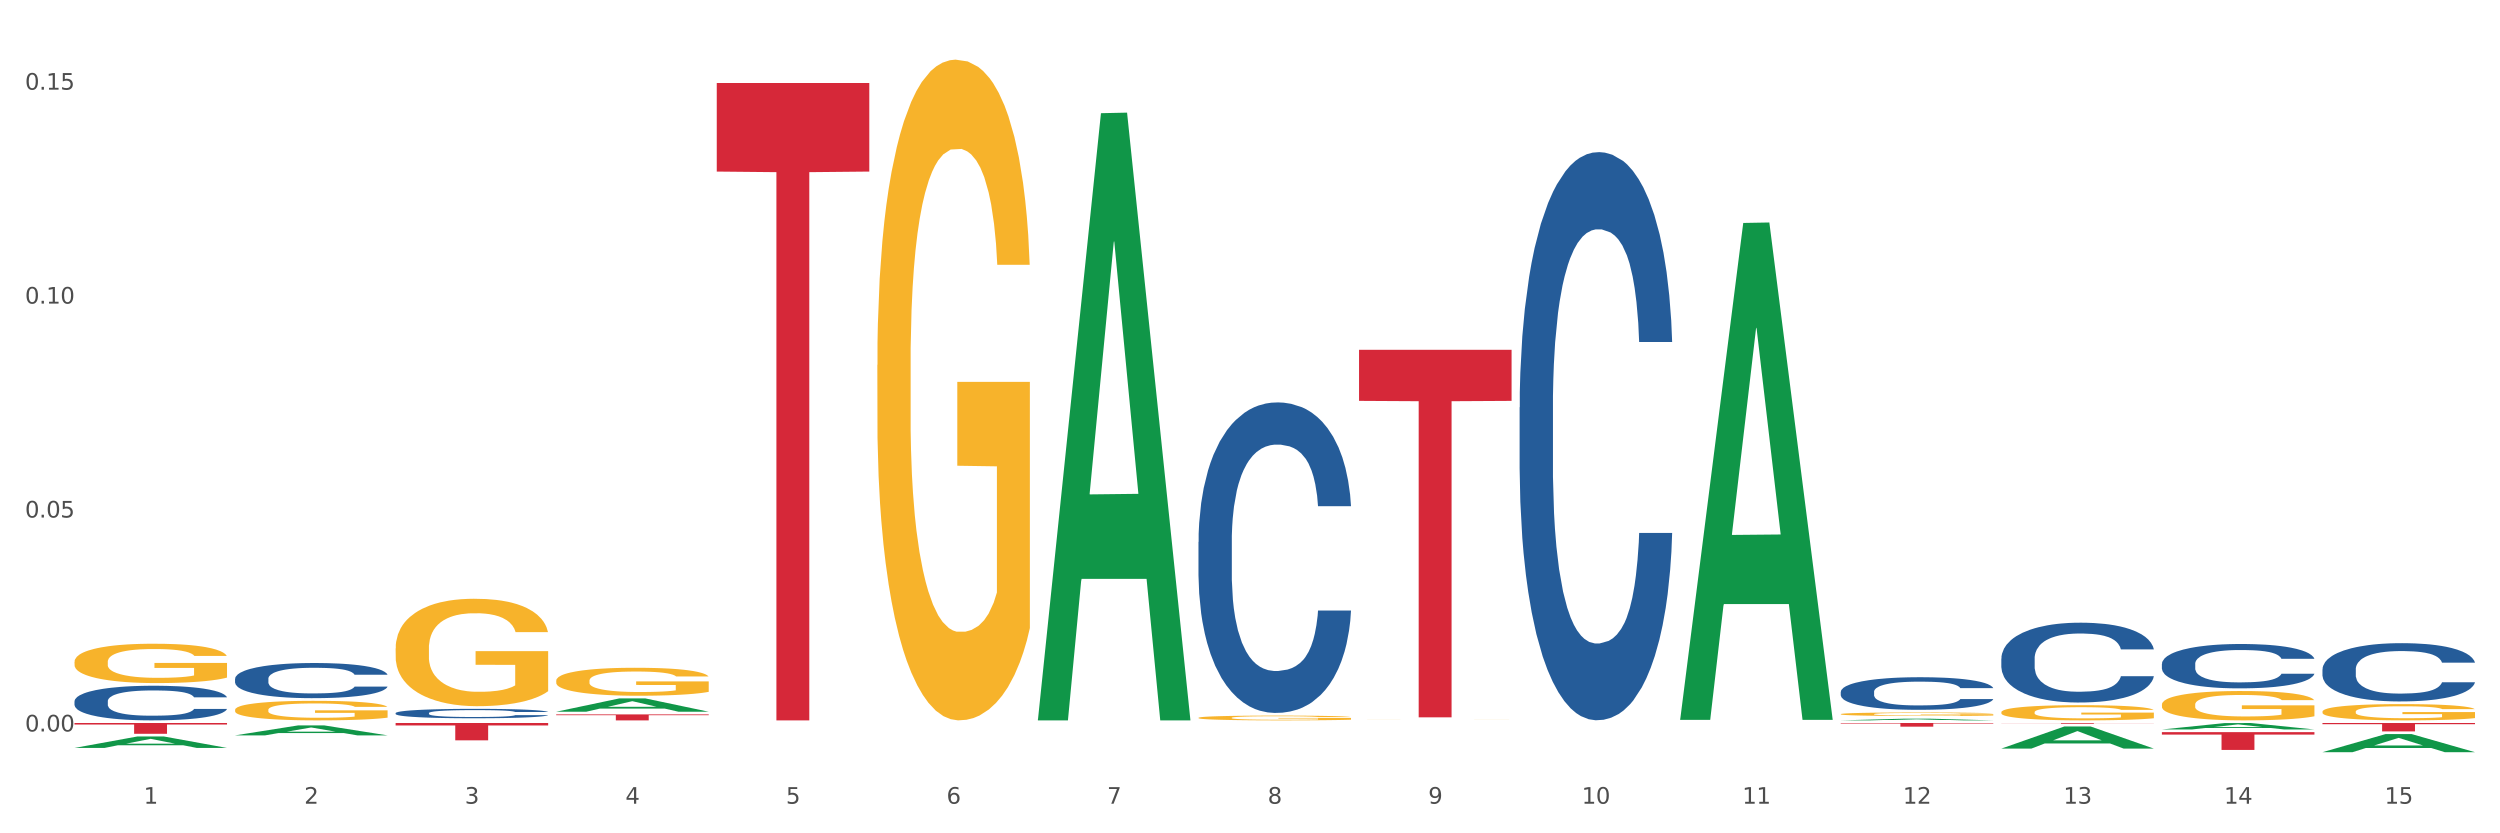 <?xml version="1.0" encoding="utf-8" standalone="no"?>
<!DOCTYPE svg PUBLIC "-//W3C//DTD SVG 1.1//EN"
  "http://www.w3.org/Graphics/SVG/1.1/DTD/svg11.dtd">
<svg xmlns:xlink="http://www.w3.org/1999/xlink" width="1080pt" height="360pt" viewBox="0 0 1080 360" xmlns="http://www.w3.org/2000/svg" version="1.1">
 <rect x="0" y="0" width="1080" height="360" fill="#333333" stroke="none"/>
 <defs>
  <style type="text/css">*{stroke-linejoin: round; stroke-linecap: butt}</style>
 </defs>
 <g id="figure_1">
  <g id="patch_1">
   <path d="M 0 360 
L 1080 360 
L 1080 0 
L 0 0 
z
" style="fill: #ffffff; stroke: #ffffff; stroke-linejoin: miter"/>
  </g>
  <g id="axes_1">
   <g id="matplotlib.axis_1">
    <g id="xtick_1">
     <g id="text_1">
      <!-- 1 -->
      <g style="fill: #4d4d4d" transform="translate(62.07 347.204) scale(0.096 -0.096)">
       <defs>
        <path id="DejaVuSans-31" d="M 794 531 
L 1825 531 
L 1825 4091 
L 703 3866 
L 703 4441 
L 1819 4666 
L 2450 4666 
L 2450 531 
L 3481 531 
L 3481 0 
L 794 0 
L 794 531 
z
" transform="scale(0.016)"/>
       </defs>
       <use xlink:href="#DejaVuSans-31"/>
      </g>
     </g>
    </g>
    <g id="xtick_2">
     <g id="text_2">
      <!-- 2 -->
      <g style="fill: #4d4d4d" transform="translate(131.436 347.204) scale(0.096 -0.096)">
       <defs>
        <path id="DejaVuSans-32" d="M 1228 531 
L 3431 531 
L 3431 0 
L 469 0 
L 469 531 
Q 828 903 1448 1529 
Q 2069 2156 2228 2338 
Q 2531 2678 2651 2914 
Q 2772 3150 2772 3378 
Q 2772 3750 2511 3984 
Q 2250 4219 1831 4219 
Q 1534 4219 1204 4116 
Q 875 4013 500 3803 
L 500 4441 
Q 881 4594 1212 4672 
Q 1544 4750 1819 4750 
Q 2544 4750 2975 4387 
Q 3406 4025 3406 3419 
Q 3406 3131 3298 2873 
Q 3191 2616 2906 2266 
Q 2828 2175 2409 1742 
Q 1991 1309 1228 531 
z
" transform="scale(0.016)"/>
       </defs>
       <use xlink:href="#DejaVuSans-32"/>
      </g>
     </g>
    </g>
    <g id="xtick_3">
     <g id="text_3">
      <!-- 3 -->
      <g style="fill: #4d4d4d" transform="translate(200.802 347.204) scale(0.096 -0.096)">
       <defs>
        <path id="DejaVuSans-33" d="M 2597 2516 
Q 3050 2419 3304 2112 
Q 3559 1806 3559 1356 
Q 3559 666 3084 287 
Q 2609 -91 1734 -91 
Q 1441 -91 1130 -33 
Q 819 25 488 141 
L 488 750 
Q 750 597 1062 519 
Q 1375 441 1716 441 
Q 2309 441 2620 675 
Q 2931 909 2931 1356 
Q 2931 1769 2642 2001 
Q 2353 2234 1838 2234 
L 1294 2234 
L 1294 2753 
L 1863 2753 
Q 2328 2753 2575 2939 
Q 2822 3125 2822 3475 
Q 2822 3834 2567 4026 
Q 2313 4219 1838 4219 
Q 1578 4219 1281 4162 
Q 984 4106 628 3988 
L 628 4550 
Q 988 4650 1302 4700 
Q 1616 4750 1894 4750 
Q 2613 4750 3031 4423 
Q 3450 4097 3450 3541 
Q 3450 3153 3228 2886 
Q 3006 2619 2597 2516 
z
" transform="scale(0.016)"/>
       </defs>
       <use xlink:href="#DejaVuSans-33"/>
      </g>
     </g>
    </g>
    <g id="xtick_4">
     <g id="text_4">
      <!-- 4 -->
      <g style="fill: #4d4d4d" transform="translate(270.169 347.204) scale(0.096 -0.096)">
       <defs>
        <path id="DejaVuSans-34" d="M 2419 4116 
L 825 1625 
L 2419 1625 
L 2419 4116 
z
M 2253 4666 
L 3047 4666 
L 3047 1625 
L 3713 1625 
L 3713 1100 
L 3047 1100 
L 3047 0 
L 2419 0 
L 2419 1100 
L 313 1100 
L 313 1709 
L 2253 4666 
z
" transform="scale(0.016)"/>
       </defs>
       <use xlink:href="#DejaVuSans-34"/>
      </g>
     </g>
    </g>
    <g id="xtick_5">
     <g id="text_5">
      <!-- 5 -->
      <g style="fill: #4d4d4d" transform="translate(339.535 347.204) scale(0.096 -0.096)">
       <defs>
        <path id="DejaVuSans-35" d="M 691 4666 
L 3169 4666 
L 3169 4134 
L 1269 4134 
L 1269 2991 
Q 1406 3038 1543 3061 
Q 1681 3084 1819 3084 
Q 2600 3084 3056 2656 
Q 3513 2228 3513 1497 
Q 3513 744 3044 326 
Q 2575 -91 1722 -91 
Q 1428 -91 1123 -41 
Q 819 9 494 109 
L 494 744 
Q 775 591 1075 516 
Q 1375 441 1709 441 
Q 2250 441 2565 725 
Q 2881 1009 2881 1497 
Q 2881 1984 2565 2268 
Q 2250 2553 1709 2553 
Q 1456 2553 1204 2497 
Q 953 2441 691 2322 
L 691 4666 
z
" transform="scale(0.016)"/>
       </defs>
       <use xlink:href="#DejaVuSans-35"/>
      </g>
     </g>
    </g>
    <g id="xtick_6">
     <g id="text_6">
      <!-- 6 -->
      <g style="fill: #4d4d4d" transform="translate(408.901 347.204) scale(0.096 -0.096)">
       <defs>
        <path id="DejaVuSans-36" d="M 2113 2584 
Q 1688 2584 1439 2293 
Q 1191 2003 1191 1497 
Q 1191 994 1439 701 
Q 1688 409 2113 409 
Q 2538 409 2786 701 
Q 3034 994 3034 1497 
Q 3034 2003 2786 2293 
Q 2538 2584 2113 2584 
z
M 3366 4563 
L 3366 3988 
Q 3128 4100 2886 4159 
Q 2644 4219 2406 4219 
Q 1781 4219 1451 3797 
Q 1122 3375 1075 2522 
Q 1259 2794 1537 2939 
Q 1816 3084 2150 3084 
Q 2853 3084 3261 2657 
Q 3669 2231 3669 1497 
Q 3669 778 3244 343 
Q 2819 -91 2113 -91 
Q 1303 -91 875 529 
Q 447 1150 447 2328 
Q 447 3434 972 4092 
Q 1497 4750 2381 4750 
Q 2619 4750 2861 4703 
Q 3103 4656 3366 4563 
z
" transform="scale(0.016)"/>
       </defs>
       <use xlink:href="#DejaVuSans-36"/>
      </g>
     </g>
    </g>
    <g id="xtick_7">
     <g id="text_7">
      <!-- 7 -->
      <g style="fill: #4d4d4d" transform="translate(478.267 347.204) scale(0.096 -0.096)">
       <defs>
        <path id="DejaVuSans-37" d="M 525 4666 
L 3525 4666 
L 3525 4397 
L 1831 0 
L 1172 0 
L 2766 4134 
L 525 4134 
L 525 4666 
z
" transform="scale(0.016)"/>
       </defs>
       <use xlink:href="#DejaVuSans-37"/>
      </g>
     </g>
    </g>
    <g id="xtick_8">
     <g id="text_8">
      <!-- 8 -->
      <g style="fill: #4d4d4d" transform="translate(547.634 347.204) scale(0.096 -0.096)">
       <defs>
        <path id="DejaVuSans-38" d="M 2034 2216 
Q 1584 2216 1326 1975 
Q 1069 1734 1069 1313 
Q 1069 891 1326 650 
Q 1584 409 2034 409 
Q 2484 409 2743 651 
Q 3003 894 3003 1313 
Q 3003 1734 2745 1975 
Q 2488 2216 2034 2216 
z
M 1403 2484 
Q 997 2584 770 2862 
Q 544 3141 544 3541 
Q 544 4100 942 4425 
Q 1341 4750 2034 4750 
Q 2731 4750 3128 4425 
Q 3525 4100 3525 3541 
Q 3525 3141 3298 2862 
Q 3072 2584 2669 2484 
Q 3125 2378 3379 2068 
Q 3634 1759 3634 1313 
Q 3634 634 3220 271 
Q 2806 -91 2034 -91 
Q 1263 -91 848 271 
Q 434 634 434 1313 
Q 434 1759 690 2068 
Q 947 2378 1403 2484 
z
M 1172 3481 
Q 1172 3119 1398 2916 
Q 1625 2713 2034 2713 
Q 2441 2713 2670 2916 
Q 2900 3119 2900 3481 
Q 2900 3844 2670 4047 
Q 2441 4250 2034 4250 
Q 1625 4250 1398 4047 
Q 1172 3844 1172 3481 
z
" transform="scale(0.016)"/>
       </defs>
       <use xlink:href="#DejaVuSans-38"/>
      </g>
     </g>
    </g>
    <g id="xtick_9">
     <g id="text_9">
      <!-- 9 -->
      <g style="fill: #4d4d4d" transform="translate(617 347.204) scale(0.096 -0.096)">
       <defs>
        <path id="DejaVuSans-39" d="M 703 97 
L 703 672 
Q 941 559 1184 500 
Q 1428 441 1663 441 
Q 2288 441 2617 861 
Q 2947 1281 2994 2138 
Q 2813 1869 2534 1725 
Q 2256 1581 1919 1581 
Q 1219 1581 811 2004 
Q 403 2428 403 3163 
Q 403 3881 828 4315 
Q 1253 4750 1959 4750 
Q 2769 4750 3195 4129 
Q 3622 3509 3622 2328 
Q 3622 1225 3098 567 
Q 2575 -91 1691 -91 
Q 1453 -91 1209 -44 
Q 966 3 703 97 
z
M 1959 2075 
Q 2384 2075 2632 2365 
Q 2881 2656 2881 3163 
Q 2881 3666 2632 3958 
Q 2384 4250 1959 4250 
Q 1534 4250 1286 3958 
Q 1038 3666 1038 3163 
Q 1038 2656 1286 2365 
Q 1534 2075 1959 2075 
z
" transform="scale(0.016)"/>
       </defs>
       <use xlink:href="#DejaVuSans-39"/>
      </g>
     </g>
    </g>
    <g id="xtick_10">
     <g id="text_10">
      <!-- 10 -->
      <g style="fill: #4d4d4d" transform="translate(683.312 347.204) scale(0.096 -0.096)">
       <defs>
        <path id="DejaVuSans-30" d="M 2034 4250 
Q 1547 4250 1301 3770 
Q 1056 3291 1056 2328 
Q 1056 1369 1301 889 
Q 1547 409 2034 409 
Q 2525 409 2770 889 
Q 3016 1369 3016 2328 
Q 3016 3291 2770 3770 
Q 2525 4250 2034 4250 
z
M 2034 4750 
Q 2819 4750 3233 4129 
Q 3647 3509 3647 2328 
Q 3647 1150 3233 529 
Q 2819 -91 2034 -91 
Q 1250 -91 836 529 
Q 422 1150 422 2328 
Q 422 3509 836 4129 
Q 1250 4750 2034 4750 
z
" transform="scale(0.016)"/>
       </defs>
       <use xlink:href="#DejaVuSans-31"/>
       <use xlink:href="#DejaVuSans-30" transform="translate(63.623 0)"/>
      </g>
     </g>
    </g>
    <g id="xtick_11">
     <g id="text_11">
      <!-- 11 -->
      <g style="fill: #4d4d4d" transform="translate(752.678 347.204) scale(0.096 -0.096)">
       <use xlink:href="#DejaVuSans-31"/>
       <use xlink:href="#DejaVuSans-31" transform="translate(63.623 0)"/>
      </g>
     </g>
    </g>
    <g id="xtick_12">
     <g id="text_12">
      <!-- 12 -->
      <g style="fill: #4d4d4d" transform="translate(822.044 347.204) scale(0.096 -0.096)">
       <use xlink:href="#DejaVuSans-31"/>
       <use xlink:href="#DejaVuSans-32" transform="translate(63.623 0)"/>
      </g>
     </g>
    </g>
    <g id="xtick_13">
     <g id="text_13">
      <!-- 13 -->
      <g style="fill: #4d4d4d" transform="translate(891.411 347.204) scale(0.096 -0.096)">
       <use xlink:href="#DejaVuSans-31"/>
       <use xlink:href="#DejaVuSans-33" transform="translate(63.623 0)"/>
      </g>
     </g>
    </g>
    <g id="xtick_14">
     <g id="text_14">
      <!-- 14 -->
      <g style="fill: #4d4d4d" transform="translate(960.777 347.204) scale(0.096 -0.096)">
       <use xlink:href="#DejaVuSans-31"/>
       <use xlink:href="#DejaVuSans-34" transform="translate(63.623 0)"/>
      </g>
     </g>
    </g>
    <g id="xtick_15">
     <g id="text_15">
      <!-- 15 -->
      <g style="fill: #4d4d4d" transform="translate(1030.143 347.204) scale(0.096 -0.096)">
       <use xlink:href="#DejaVuSans-31"/>
       <use xlink:href="#DejaVuSans-35" transform="translate(63.623 0)"/>
      </g>
     </g>
    </g>
    <g id="xtick_16"/>
    <g id="xtick_17"/>
    <g id="xtick_18"/>
    <g id="xtick_19"/>
    <g id="xtick_20"/>
    <g id="xtick_21"/>
    <g id="xtick_22"/>
    <g id="xtick_23"/>
    <g id="xtick_24"/>
    <g id="xtick_25"/>
    <g id="xtick_26"/>
    <g id="xtick_27"/>
    <g id="xtick_28"/>
    <g id="xtick_29"/>
   </g>
   <g id="matplotlib.axis_2">
    <g id="ytick_1">
     <g id="text_16">
      <!-- 0.00 -->
      <g style="fill: #4d4d4d" transform="translate(10.8 315.997) scale(0.096 -0.096)">
       <defs>
        <path id="DejaVuSans-2e" d="M 684 794 
L 1344 794 
L 1344 0 
L 684 0 
L 684 794 
z
" transform="scale(0.016)"/>
       </defs>
       <use xlink:href="#DejaVuSans-30"/>
       <use xlink:href="#DejaVuSans-2e" transform="translate(63.623 0)"/>
       <use xlink:href="#DejaVuSans-30" transform="translate(95.41 0)"/>
       <use xlink:href="#DejaVuSans-30" transform="translate(159.033 0)"/>
      </g>
     </g>
    </g>
    <g id="ytick_2">
     <g id="text_17">
      <!-- 0.05 -->
      <g style="fill: #4d4d4d" transform="translate(10.8 223.58) scale(0.096 -0.096)">
       <use xlink:href="#DejaVuSans-30"/>
       <use xlink:href="#DejaVuSans-2e" transform="translate(63.623 0)"/>
       <use xlink:href="#DejaVuSans-30" transform="translate(95.41 0)"/>
       <use xlink:href="#DejaVuSans-35" transform="translate(159.033 0)"/>
      </g>
     </g>
    </g>
    <g id="ytick_3">
     <g id="text_18">
      <!-- 0.10 -->
      <g style="fill: #4d4d4d" transform="translate(10.8 131.162) scale(0.096 -0.096)">
       <use xlink:href="#DejaVuSans-30"/>
       <use xlink:href="#DejaVuSans-2e" transform="translate(63.623 0)"/>
       <use xlink:href="#DejaVuSans-31" transform="translate(95.41 0)"/>
       <use xlink:href="#DejaVuSans-30" transform="translate(159.033 0)"/>
      </g>
     </g>
    </g>
    <g id="ytick_4">
     <g id="text_19">
      <!-- 0.15 -->
      <g style="fill: #4d4d4d" transform="translate(10.8 38.744) scale(0.096 -0.096)">
       <use xlink:href="#DejaVuSans-30"/>
       <use xlink:href="#DejaVuSans-2e" transform="translate(63.623 0)"/>
       <use xlink:href="#DejaVuSans-31" transform="translate(95.41 0)"/>
       <use xlink:href="#DejaVuSans-35" transform="translate(159.033 0)"/>
      </g>
     </g>
    </g>
    <g id="ytick_5"/>
    <g id="ytick_6"/>
    <g id="ytick_7"/>
   </g>
   <g id="PolyCollection_1">
    <path d="M 32.175 323.099 
L 32.243 323.095 
L 59.417 318.144 
L 70.695 318.139 
L 98.073 323.109 
L 85.029 323.109 
L 79.119 321.951 
L 51.061 321.951 
L 50.857 321.97 
L 45.151 323.109 
L 32.175 323.109 
L 32.175 323.099 
L 54.594 321.261 
L 75.586 321.256 
L 65.192 319.198 
L 65.056 319.189 
L 64.92 319.203 
L 54.526 321.256 
L 54.594 321.261 
L 32.175 323.099 
z
" clip-path="url(#pfa00f0aea9)" style="fill: #109648"/>
    <path d="M 101.541 317.675 
L 101.609 317.671 
L 128.784 313.375 
L 140.061 313.371 
L 167.439 317.683 
L 154.395 317.683 
L 148.485 316.679 
L 120.427 316.679 
L 120.224 316.695 
L 114.517 317.683 
L 101.541 317.683 
L 101.541 317.675 
L 123.96 316.08 
L 144.952 316.076 
L 134.558 314.29 
L 134.422 314.282 
L 134.286 314.294 
L 123.892 316.076 
L 123.96 316.08 
L 101.541 317.675 
z
" clip-path="url(#pfa00f0aea9)" style="fill: #109648"/>
    <path d="M 240.274 307.458 
L 240.342 307.452 
L 267.516 301.716 
L 278.793 301.711 
L 306.172 307.469 
L 293.128 307.469 
L 287.217 306.128 
L 259.16 306.128 
L 258.956 306.15 
L 253.249 307.469 
L 240.274 307.469 
L 240.274 307.458 
L 262.693 305.328 
L 283.685 305.322 
L 273.291 302.938 
L 273.155 302.927 
L 273.019 302.944 
L 262.625 305.322 
L 262.693 305.328 
L 240.274 307.458 
z
" clip-path="url(#pfa00f0aea9)" style="fill: #109648"/>
    <path d="M 448.372 310.711 
L 448.44 310.464 
L 475.615 48.901 
L 486.892 48.654 
L 514.27 311.204 
L 501.227 311.204 
L 495.316 250.065 
L 467.259 250.065 
L 467.055 251.051 
L 461.348 311.204 
L 448.372 311.204 
L 448.372 310.711 
L 470.791 213.58 
L 491.783 213.333 
L 481.389 104.615 
L 481.253 104.122 
L 481.117 104.862 
L 470.723 213.333 
L 470.791 213.58 
L 448.372 310.711 
z
" clip-path="url(#pfa00f0aea9)" style="fill: #109648"/>
    <path d="M 725.837 310.589 
L 725.905 310.387 
L 753.08 96.314 
L 764.357 96.112 
L 791.735 310.993 
L 778.691 310.993 
L 772.781 260.955 
L 744.723 260.955 
L 744.52 261.762 
L 738.813 310.993 
L 725.837 310.993 
L 725.837 310.589 
L 748.256 231.093 
L 769.248 230.892 
L 758.854 141.913 
L 758.718 141.509 
L 758.582 142.115 
L 748.188 230.892 
L 748.256 231.093 
L 725.837 310.589 
z
" clip-path="url(#pfa00f0aea9)" style="fill: #109648"/>
    <path d="M 933.936 315.129 
L 934.004 315.126 
L 961.178 312.353 
L 972.456 312.35 
L 999.834 315.134 
L 986.79 315.134 
L 980.88 314.486 
L 952.822 314.486 
L 952.618 314.496 
L 946.912 315.134 
L 933.936 315.134 
L 933.936 315.129 
L 956.355 314.099 
L 977.347 314.096 
L 966.953 312.943 
L 966.817 312.938 
L 966.681 312.946 
L 956.287 314.096 
L 956.355 314.099 
L 933.936 315.129 
z
" clip-path="url(#pfa00f0aea9)" style="fill: #109648"/>
    <path d="M 864.57 323.381 
L 864.638 323.372 
L 891.812 313.828 
L 903.089 313.819 
L 930.468 323.399 
L 917.424 323.399 
L 911.513 321.168 
L 883.456 321.168 
L 883.252 321.204 
L 877.545 323.399 
L 864.57 323.399 
L 864.57 323.381 
L 886.989 319.837 
L 907.981 319.828 
L 897.587 315.861 
L 897.451 315.843 
L 897.315 315.87 
L 886.921 319.828 
L 886.989 319.837 
L 864.57 323.381 
z
" clip-path="url(#pfa00f0aea9)" style="fill: #109648"/>
    <path d="M 795.203 311.202 
L 795.271 311.202 
L 822.446 310.466 
L 833.723 310.465 
L 861.101 311.204 
L 848.058 311.204 
L 842.147 311.032 
L 814.09 311.032 
L 813.886 311.034 
L 808.179 311.204 
L 795.203 311.204 
L 795.203 311.202 
L 817.622 310.929 
L 838.615 310.928 
L 828.22 310.623 
L 828.084 310.621 
L 827.949 310.623 
L 817.554 310.928 
L 817.622 310.929 
L 795.203 311.202 
z
" clip-path="url(#pfa00f0aea9)" style="fill: #109648"/>
    <path d="M 1003.302 324.935 
L 1003.37 324.927 
L 1030.544 317.127 
L 1041.822 317.119 
L 1069.2 324.95 
L 1056.156 324.95 
L 1050.246 323.126 
L 1022.188 323.126 
L 1021.984 323.156 
L 1016.278 324.95 
L 1003.302 324.95 
L 1003.302 324.935 
L 1025.721 322.038 
L 1046.713 322.031 
L 1036.319 318.788 
L 1036.183 318.774 
L 1036.047 318.796 
L 1025.653 322.031 
L 1025.721 322.038 
L 1003.302 324.935 
z
" clip-path="url(#pfa00f0aea9)" style="fill: #109648"/>
    <path d="M 864.57 307.669 
L 864.647 307.663 
L 864.647 307.447 
L 864.803 307.261 
L 865.581 306.811 
L 866.748 306.438 
L 867.604 306.24 
L 868.46 306.078 
L 869.471 305.916 
L 870.716 305.748 
L 872.972 305.502 
L 874.373 305.376 
L 876.084 305.244 
L 879.196 305.052 
L 881.453 304.944 
L 883.787 304.854 
L 887.599 304.746 
L 890.089 304.698 
L 892.734 304.662 
L 895.924 304.638 
L 898.336 304.632 
L 903.626 304.65 
L 908.139 304.704 
L 910.317 304.746 
L 913.118 304.818 
L 914.596 304.866 
L 917.008 304.962 
L 919.498 305.088 
L 921.209 305.196 
L 923.777 305.4 
L 925.722 305.604 
L 927.511 305.856 
L 928.445 306.03 
L 929.145 306.192 
L 929.767 306.378 
L 930.39 306.673 
L 916.385 306.673 
L 915.841 306.462 
L 914.985 306.264 
L 913.74 306.072 
L 912.651 305.952 
L 910.784 305.802 
L 909.072 305.706 
L 907.283 305.634 
L 905.104 305.574 
L 903.393 305.544 
L 900.981 305.52 
L 896.235 305.526 
L 893.045 305.574 
L 890.867 305.634 
L 889.466 305.688 
L 888.221 305.748 
L 886.821 305.832 
L 885.187 305.958 
L 884.02 306.072 
L 882.853 306.216 
L 881.919 306.36 
L 881.064 306.528 
L 880.363 306.709 
L 879.819 306.895 
L 879.352 307.123 
L 878.963 307.501 
L 878.963 308.323 
L 879.119 308.509 
L 879.508 308.755 
L 879.974 308.941 
L 880.752 309.163 
L 881.453 309.313 
L 882.775 309.529 
L 884.253 309.709 
L 885.42 309.823 
L 886.587 309.919 
L 888.61 310.051 
L 890.867 310.159 
L 892.812 310.225 
L 895.457 310.285 
L 897.246 310.309 
L 898.802 310.321 
L 902.615 310.321 
L 905.338 310.303 
L 908.372 310.261 
L 910.706 310.207 
L 912.651 310.141 
L 914.829 310.033 
L 916.23 309.931 
L 916.23 308.677 
L 899.114 308.671 
L 899.114 307.837 
L 930.468 307.837 
L 930.468 310.285 
L 929.145 310.411 
L 927.667 310.525 
L 926.111 310.627 
L 923.777 310.754 
L 920.976 310.874 
L 918.486 310.958 
L 915.841 311.03 
L 912.729 311.096 
L 908.683 311.156 
L 906.193 311.18 
L 903.081 311.198 
L 899.425 311.204 
L 896.235 311.192 
L 893.123 311.162 
L 889.855 311.108 
L 886.665 311.03 
L 884.253 310.952 
L 881.842 310.856 
L 879.274 310.729 
L 877.251 310.609 
L 875.695 310.501 
L 873.984 310.363 
L 872.116 310.183 
L 870.716 310.021 
L 869.471 309.853 
L 868.149 309.637 
L 867.215 309.451 
L 866.281 309.217 
L 865.737 309.043 
L 865.114 308.773 
L 864.647 308.395 
L 864.57 307.669 
z
" clip-path="url(#pfa00f0aea9)" style="fill: #f7b32b"/>
    <path d="M 1003.302 307.421 
L 1003.38 307.415 
L 1003.38 307.184 
L 1003.535 306.985 
L 1004.314 306.503 
L 1005.481 306.105 
L 1006.336 305.893 
L 1007.192 305.72 
L 1008.204 305.546 
L 1009.448 305.367 
L 1011.705 305.103 
L 1013.105 304.969 
L 1014.817 304.827 
L 1017.929 304.622 
L 1020.185 304.506 
L 1022.519 304.41 
L 1026.331 304.294 
L 1028.821 304.243 
L 1031.466 304.204 
L 1034.656 304.179 
L 1037.068 304.172 
L 1042.358 304.192 
L 1046.871 304.249 
L 1049.049 304.294 
L 1051.85 304.371 
L 1053.328 304.423 
L 1055.74 304.525 
L 1058.23 304.66 
L 1059.942 304.776 
L 1062.509 304.994 
L 1064.454 305.213 
L 1066.244 305.482 
L 1067.177 305.668 
L 1067.877 305.842 
L 1068.5 306.041 
L 1069.122 306.356 
L 1055.118 306.356 
L 1054.573 306.131 
L 1053.717 305.919 
L 1052.473 305.713 
L 1051.383 305.585 
L 1049.516 305.424 
L 1047.805 305.322 
L 1046.015 305.245 
L 1043.837 305.18 
L 1042.125 305.148 
L 1039.713 305.123 
L 1034.967 305.129 
L 1031.777 305.18 
L 1029.599 305.245 
L 1028.199 305.302 
L 1026.954 305.367 
L 1025.553 305.457 
L 1023.919 305.591 
L 1022.752 305.713 
L 1021.585 305.868 
L 1020.652 306.022 
L 1019.796 306.201 
L 1019.096 306.394 
L 1018.551 306.593 
L 1018.084 306.837 
L 1017.695 307.242 
L 1017.695 308.121 
L 1017.851 308.32 
L 1018.24 308.584 
L 1018.707 308.783 
L 1019.485 309.02 
L 1020.185 309.181 
L 1021.508 309.412 
L 1022.986 309.605 
L 1024.153 309.727 
L 1025.32 309.829 
L 1027.343 309.971 
L 1029.599 310.086 
L 1031.544 310.157 
L 1034.189 310.221 
L 1035.979 310.247 
L 1037.535 310.26 
L 1041.347 310.26 
L 1044.07 310.24 
L 1047.104 310.195 
L 1049.438 310.138 
L 1051.383 310.067 
L 1053.562 309.951 
L 1054.962 309.842 
L 1054.962 308.5 
L 1037.846 308.494 
L 1037.846 307.601 
L 1069.2 307.601 
L 1069.2 310.221 
L 1067.877 310.356 
L 1066.399 310.478 
L 1064.843 310.587 
L 1062.509 310.722 
L 1059.708 310.85 
L 1057.219 310.94 
L 1054.573 311.017 
L 1051.461 311.088 
L 1047.416 311.152 
L 1044.926 311.178 
L 1041.814 311.197 
L 1038.157 311.204 
L 1034.967 311.191 
L 1031.855 311.159 
L 1028.588 311.101 
L 1025.398 311.017 
L 1022.986 310.934 
L 1020.574 310.831 
L 1018.007 310.696 
L 1015.984 310.568 
L 1014.428 310.452 
L 1012.716 310.305 
L 1010.849 310.112 
L 1009.448 309.939 
L 1008.204 309.759 
L 1006.881 309.528 
L 1005.947 309.329 
L 1005.014 309.078 
L 1004.469 308.892 
L 1003.847 308.603 
L 1003.38 308.198 
L 1003.302 307.421 
z
" clip-path="url(#pfa00f0aea9)" style="fill: #f7b32b"/>
    <path d="M 933.936 304.381 
L 934.014 304.37 
L 934.014 303.953 
L 934.169 303.594 
L 934.947 302.725 
L 936.114 302.007 
L 936.97 301.624 
L 937.826 301.312 
L 938.837 300.999 
L 940.082 300.675 
L 942.338 300.2 
L 943.739 299.956 
L 945.45 299.702 
L 948.563 299.331 
L 950.819 299.122 
L 953.153 298.949 
L 956.965 298.74 
L 959.455 298.648 
L 962.1 298.578 
L 965.29 298.532 
L 967.702 298.52 
L 972.992 298.555 
L 977.505 298.659 
L 979.683 298.74 
L 982.484 298.879 
L 983.962 298.972 
L 986.374 299.157 
L 988.864 299.4 
L 990.575 299.609 
L 993.143 300.003 
L 995.088 300.397 
L 996.877 300.883 
L 997.811 301.219 
L 998.511 301.532 
L 999.134 301.891 
L 999.756 302.458 
L 985.752 302.458 
L 985.207 302.053 
L 984.351 301.671 
L 983.106 301.3 
L 982.017 301.068 
L 980.15 300.779 
L 978.438 300.594 
L 976.649 300.455 
L 974.47 300.339 
L 972.759 300.281 
L 970.347 300.234 
L 965.601 300.246 
L 962.411 300.339 
L 960.233 300.455 
L 958.832 300.559 
L 957.588 300.675 
L 956.187 300.837 
L 954.553 301.08 
L 953.386 301.3 
L 952.219 301.578 
L 951.286 301.856 
L 950.43 302.18 
L 949.73 302.528 
L 949.185 302.887 
L 948.718 303.327 
L 948.329 304.057 
L 948.329 305.644 
L 948.485 306.003 
L 948.874 306.478 
L 949.341 306.837 
L 950.119 307.265 
L 950.819 307.555 
L 952.141 307.972 
L 953.62 308.319 
L 954.787 308.54 
L 955.954 308.725 
L 957.977 308.98 
L 960.233 309.188 
L 962.178 309.316 
L 964.823 309.431 
L 966.613 309.478 
L 968.169 309.501 
L 971.981 309.501 
L 974.704 309.466 
L 977.738 309.385 
L 980.072 309.281 
L 982.017 309.153 
L 984.196 308.945 
L 985.596 308.748 
L 985.596 306.327 
L 968.48 306.316 
L 968.48 304.706 
L 999.834 304.706 
L 999.834 309.431 
L 998.511 309.675 
L 997.033 309.895 
L 995.477 310.092 
L 993.143 310.335 
L 990.342 310.567 
L 987.852 310.729 
L 985.207 310.868 
L 982.095 310.995 
L 978.049 311.111 
L 975.56 311.157 
L 972.448 311.192 
L 968.791 311.204 
L 965.601 311.18 
L 962.489 311.123 
L 959.221 311.018 
L 956.032 310.868 
L 953.62 310.717 
L 951.208 310.532 
L 948.64 310.289 
L 946.618 310.057 
L 945.061 309.848 
L 943.35 309.582 
L 941.483 309.234 
L 940.082 308.922 
L 938.837 308.597 
L 937.515 308.18 
L 936.581 307.821 
L 935.648 307.37 
L 935.103 307.034 
L 934.48 306.512 
L 934.014 305.783 
L 933.936 304.381 
z
" clip-path="url(#pfa00f0aea9)" style="fill: #f7b32b"/>
    <path d="M 933.936 286.819 
L 934.014 286.801 
L 934.014 286.311 
L 934.247 285.646 
L 935.104 284.421 
L 936.195 283.493 
L 938.064 282.408 
L 939.077 281.952 
L 940.401 281.445 
L 943.127 280.622 
L 946.243 279.922 
L 948.424 279.537 
L 950.06 279.292 
L 953.721 278.854 
L 955.824 278.662 
L 958.005 278.504 
L 959.874 278.399 
L 962.99 278.277 
L 965.483 278.224 
L 968.365 278.207 
L 970.779 278.224 
L 973.973 278.294 
L 978.647 278.504 
L 980.438 278.627 
L 982.853 278.837 
L 985.346 279.117 
L 987.371 279.397 
L 989.708 279.799 
L 992.122 280.325 
L 994.459 280.99 
L 996.095 281.602 
L 997.419 282.25 
L 998.587 283.038 
L 999.444 283.895 
L 999.834 284.613 
L 985.579 284.613 
L 985.19 283.965 
L 984.411 283.265 
L 983.632 282.793 
L 982.775 282.408 
L 981.451 281.97 
L 980.283 281.69 
L 978.335 281.357 
L 976.544 281.147 
L 975.064 281.025 
L 973.272 280.92 
L 969.455 280.815 
L 966.729 280.815 
L 965.015 280.85 
L 962.912 280.937 
L 961.121 281.06 
L 959.018 281.27 
L 957.382 281.497 
L 955.746 281.795 
L 954.811 282.005 
L 953.409 282.39 
L 952.475 282.705 
L 951.228 283.248 
L 950.527 283.633 
L 949.281 284.631 
L 948.736 285.366 
L 948.502 285.873 
L 948.346 286.434 
L 948.346 289.164 
L 948.814 290.39 
L 949.203 290.915 
L 949.826 291.51 
L 950.995 292.28 
L 952.708 293.033 
L 954.5 293.575 
L 955.98 293.908 
L 957.382 294.153 
L 958.784 294.346 
L 960.498 294.521 
L 961.9 294.626 
L 964.003 294.731 
L 966.495 294.783 
L 968.443 294.783 
L 972.415 294.696 
L 974.207 294.608 
L 975.92 294.486 
L 977.79 294.293 
L 979.27 294.083 
L 980.127 293.925 
L 981.529 293.593 
L 982.619 293.243 
L 983.554 292.84 
L 984.177 292.49 
L 984.878 291.965 
L 985.423 291.37 
L 985.579 291.055 
L 999.834 291.055 
L 999.522 291.685 
L 998.977 292.298 
L 997.886 293.12 
L 997.03 293.593 
L 995.705 294.17 
L 994.303 294.661 
L 992.356 295.203 
L 990.564 295.606 
L 988.695 295.956 
L 986.67 296.271 
L 983.009 296.709 
L 981.685 296.831 
L 978.88 297.041 
L 976.699 297.164 
L 973.506 297.286 
L 970.234 297.356 
L 966.807 297.374 
L 963.769 297.339 
L 960.42 297.234 
L 958.317 297.129 
L 955.98 296.971 
L 953.253 296.726 
L 950.683 296.429 
L 948.268 296.078 
L 946.009 295.676 
L 943.906 295.221 
L 941.18 294.468 
L 939.155 293.733 
L 937.675 293.05 
L 936.662 292.473 
L 935.65 291.737 
L 935.104 291.23 
L 934.247 290.004 
L 933.936 288.867 
L 933.936 286.819 
z
" clip-path="url(#pfa00f0aea9)" style="fill: #255c99"/>
    <path d="M 1003.302 289.16 
L 1003.38 289.137 
L 1003.38 288.493 
L 1003.614 287.62 
L 1004.47 286.01 
L 1005.561 284.791 
L 1007.43 283.366 
L 1008.443 282.768 
L 1009.767 282.101 
L 1012.494 281.02 
L 1015.609 280.1 
L 1017.79 279.595 
L 1019.426 279.273 
L 1023.087 278.698 
L 1025.19 278.445 
L 1027.371 278.238 
L 1029.241 278.1 
L 1032.356 277.939 
L 1034.849 277.87 
L 1037.731 277.847 
L 1040.146 277.87 
L 1043.339 277.962 
L 1048.013 278.238 
L 1049.805 278.399 
L 1052.219 278.675 
L 1054.712 279.043 
L 1056.737 279.411 
L 1059.074 279.94 
L 1061.489 280.629 
L 1063.825 281.503 
L 1065.461 282.308 
L 1066.785 283.159 
L 1067.954 284.194 
L 1068.811 285.32 
L 1069.2 286.263 
L 1054.945 286.263 
L 1054.556 285.412 
L 1053.777 284.492 
L 1052.998 283.872 
L 1052.141 283.366 
L 1050.817 282.791 
L 1049.649 282.423 
L 1047.701 281.986 
L 1045.91 281.71 
L 1044.43 281.549 
L 1042.638 281.411 
L 1038.822 281.273 
L 1036.095 281.273 
L 1034.382 281.319 
L 1032.278 281.434 
L 1030.487 281.595 
L 1028.384 281.871 
L 1026.748 282.17 
L 1025.112 282.561 
L 1024.178 282.837 
L 1022.775 283.343 
L 1021.841 283.757 
L 1020.594 284.469 
L 1019.893 284.975 
L 1018.647 286.286 
L 1018.102 287.252 
L 1017.868 287.919 
L 1017.712 288.654 
L 1017.712 292.242 
L 1018.18 293.851 
L 1018.569 294.541 
L 1019.192 295.323 
L 1020.361 296.335 
L 1022.074 297.323 
L 1023.866 298.036 
L 1025.346 298.473 
L 1026.748 298.795 
L 1028.15 299.048 
L 1029.864 299.278 
L 1031.266 299.416 
L 1033.369 299.554 
L 1035.862 299.623 
L 1037.809 299.623 
L 1041.781 299.508 
L 1043.573 299.393 
L 1045.287 299.232 
L 1047.156 298.979 
L 1048.636 298.703 
L 1049.493 298.496 
L 1050.895 298.059 
L 1051.986 297.599 
L 1052.92 297.07 
L 1053.543 296.611 
L 1054.244 295.921 
L 1054.79 295.139 
L 1054.945 294.725 
L 1069.2 294.725 
L 1068.888 295.553 
L 1068.343 296.358 
L 1067.253 297.438 
L 1066.396 298.059 
L 1065.072 298.818 
L 1063.67 299.462 
L 1061.722 300.175 
L 1059.931 300.704 
L 1058.061 301.163 
L 1056.036 301.577 
L 1052.375 302.152 
L 1051.051 302.313 
L 1048.247 302.589 
L 1046.066 302.75 
L 1042.872 302.911 
L 1039.6 303.003 
L 1036.173 303.026 
L 1033.135 302.98 
L 1029.786 302.842 
L 1027.683 302.704 
L 1025.346 302.497 
L 1022.62 302.175 
L 1020.049 301.784 
L 1017.634 301.324 
L 1015.376 300.795 
L 1013.272 300.198 
L 1010.546 299.209 
L 1008.521 298.243 
L 1007.041 297.346 
L 1006.028 296.588 
L 1005.016 295.622 
L 1004.47 294.955 
L 1003.614 293.345 
L 1003.302 291.851 
L 1003.302 289.16 
z
" clip-path="url(#pfa00f0aea9)" style="fill: #255c99"/>
    <path d="M 795.203 298.886 
L 795.281 298.873 
L 795.281 298.513 
L 795.515 298.024 
L 796.372 297.124 
L 797.462 296.443 
L 799.332 295.645 
L 800.344 295.311 
L 801.669 294.938 
L 804.395 294.333 
L 807.511 293.819 
L 809.692 293.536 
L 811.327 293.356 
L 814.988 293.034 
L 817.092 292.893 
L 819.273 292.777 
L 821.142 292.7 
L 824.258 292.61 
L 826.75 292.571 
L 829.632 292.559 
L 832.047 292.571 
L 835.241 292.623 
L 839.914 292.777 
L 841.706 292.867 
L 844.121 293.022 
L 846.613 293.227 
L 848.638 293.433 
L 850.975 293.729 
L 853.39 294.115 
L 855.727 294.603 
L 857.362 295.054 
L 858.687 295.529 
L 859.855 296.108 
L 860.712 296.738 
L 861.101 297.266 
L 846.847 297.266 
L 846.457 296.79 
L 845.678 296.275 
L 844.899 295.928 
L 844.043 295.645 
L 842.718 295.324 
L 841.55 295.118 
L 839.603 294.874 
L 837.811 294.719 
L 836.331 294.629 
L 834.54 294.552 
L 830.723 294.475 
L 827.997 294.475 
L 826.283 294.501 
L 824.18 294.565 
L 822.388 294.655 
L 820.285 294.809 
L 818.649 294.976 
L 817.014 295.195 
L 816.079 295.349 
L 814.677 295.632 
L 813.742 295.864 
L 812.496 296.262 
L 811.795 296.545 
L 810.548 297.278 
L 810.003 297.819 
L 809.77 298.192 
L 809.614 298.603 
L 809.614 300.609 
L 810.081 301.51 
L 810.471 301.895 
L 811.094 302.333 
L 812.262 302.899 
L 813.976 303.452 
L 815.767 303.85 
L 817.247 304.095 
L 818.649 304.275 
L 820.051 304.416 
L 821.765 304.545 
L 823.167 304.622 
L 825.27 304.699 
L 827.763 304.738 
L 829.71 304.738 
L 833.683 304.673 
L 835.474 304.609 
L 837.188 304.519 
L 839.057 304.378 
L 840.537 304.223 
L 841.394 304.108 
L 842.796 303.863 
L 843.887 303.606 
L 844.822 303.31 
L 845.445 303.053 
L 846.146 302.667 
L 846.691 302.23 
L 846.847 301.998 
L 861.101 301.998 
L 860.79 302.461 
L 860.245 302.911 
L 859.154 303.516 
L 858.297 303.863 
L 856.973 304.288 
L 855.571 304.648 
L 853.624 305.046 
L 851.832 305.342 
L 849.963 305.599 
L 847.937 305.831 
L 844.276 306.152 
L 842.952 306.242 
L 840.148 306.397 
L 837.967 306.487 
L 834.773 306.577 
L 831.502 306.628 
L 828.074 306.641 
L 825.037 306.615 
L 821.687 306.538 
L 819.584 306.461 
L 817.247 306.345 
L 814.521 306.165 
L 811.951 305.947 
L 809.536 305.689 
L 807.277 305.394 
L 805.174 305.059 
L 802.448 304.506 
L 800.422 303.966 
L 798.942 303.464 
L 797.93 303.04 
L 796.917 302.5 
L 796.372 302.127 
L 795.515 301.227 
L 795.203 300.391 
L 795.203 298.886 
z
" clip-path="url(#pfa00f0aea9)" style="fill: #255c99"/>
    <path d="M 864.57 284.495 
L 864.648 284.463 
L 864.648 283.581 
L 864.881 282.384 
L 865.738 280.18 
L 866.829 278.511 
L 868.698 276.558 
L 869.711 275.739 
L 871.035 274.826 
L 873.761 273.346 
L 876.877 272.086 
L 879.058 271.393 
L 880.694 270.952 
L 884.355 270.165 
L 886.458 269.818 
L 888.639 269.535 
L 890.508 269.346 
L 893.624 269.125 
L 896.117 269.031 
L 898.999 268.999 
L 901.413 269.031 
L 904.607 269.157 
L 909.281 269.535 
L 911.072 269.755 
L 913.487 270.133 
L 915.979 270.637 
L 918.005 271.141 
L 920.341 271.865 
L 922.756 272.81 
L 925.093 274.007 
L 926.729 275.109 
L 928.053 276.275 
L 929.221 277.692 
L 930.078 279.235 
L 930.468 280.526 
L 916.213 280.526 
L 915.824 279.361 
L 915.045 278.101 
L 914.266 277.251 
L 913.409 276.558 
L 912.085 275.771 
L 910.916 275.267 
L 908.969 274.668 
L 907.177 274.29 
L 905.697 274.07 
L 903.906 273.881 
L 900.089 273.692 
L 897.363 273.692 
L 895.649 273.755 
L 893.546 273.912 
L 891.754 274.133 
L 889.651 274.511 
L 888.016 274.92 
L 886.38 275.456 
L 885.445 275.834 
L 884.043 276.526 
L 883.108 277.093 
L 881.862 278.07 
L 881.161 278.763 
L 879.915 280.558 
L 879.369 281.881 
L 879.136 282.794 
L 878.98 283.802 
L 878.98 288.715 
L 879.447 290.919 
L 879.837 291.864 
L 880.46 292.935 
L 881.628 294.321 
L 883.342 295.675 
L 885.134 296.651 
L 886.614 297.25 
L 888.016 297.691 
L 889.418 298.037 
L 891.131 298.352 
L 892.533 298.541 
L 894.637 298.73 
L 897.129 298.824 
L 899.076 298.824 
L 903.049 298.667 
L 904.841 298.51 
L 906.554 298.289 
L 908.424 297.943 
L 909.904 297.565 
L 910.76 297.281 
L 912.163 296.683 
L 913.253 296.053 
L 914.188 295.329 
L 914.811 294.699 
L 915.512 293.754 
L 916.057 292.683 
L 916.213 292.116 
L 930.468 292.116 
L 930.156 293.25 
L 929.611 294.352 
L 928.52 295.833 
L 927.663 296.683 
L 926.339 297.722 
L 924.937 298.604 
L 922.99 299.58 
L 921.198 300.305 
L 919.329 300.935 
L 917.304 301.501 
L 913.643 302.289 
L 912.318 302.509 
L 909.514 302.887 
L 907.333 303.108 
L 904.14 303.328 
L 900.868 303.454 
L 897.441 303.486 
L 894.403 303.423 
L 891.053 303.234 
L 888.95 303.045 
L 886.614 302.761 
L 883.887 302.32 
L 881.317 301.785 
L 878.902 301.155 
L 876.643 300.431 
L 874.54 299.612 
L 871.814 298.258 
L 869.789 296.935 
L 868.309 295.707 
L 867.296 294.667 
L 866.283 293.344 
L 865.738 292.431 
L 864.881 290.227 
L 864.57 288.179 
L 864.57 284.495 
z
" clip-path="url(#pfa00f0aea9)" style="fill: #255c99"/>
    <path d="M 309.64 35.852 
L 375.538 35.852 
L 375.538 74.117 
L 349.616 74.376 
L 349.616 311.204 
L 335.406 311.204 
L 335.406 74.376 
L 309.64 74.117 
L 309.64 36.111 
L 309.64 35.852 
z
" clip-path="url(#pfa00f0aea9)" style="fill: #d62839"/>
    <path d="M 240.274 308.615 
L 306.172 308.615 
L 306.172 308.975 
L 280.25 308.977 
L 280.25 311.204 
L 266.039 311.204 
L 266.039 308.977 
L 240.274 308.975 
L 240.274 308.617 
L 240.274 308.615 
z
" clip-path="url(#pfa00f0aea9)" style="fill: #d62839"/>
    <path d="M 795.203 312.35 
L 861.101 312.35 
L 861.101 312.569 
L 835.179 312.571 
L 835.179 313.926 
L 820.969 313.926 
L 820.969 312.571 
L 795.203 312.569 
L 795.203 312.351 
L 795.203 312.35 
z
" clip-path="url(#pfa00f0aea9)" style="fill: #d62839"/>
    <path d="M 587.105 151.113 
L 653.003 151.113 
L 653.003 173.176 
L 627.081 173.325 
L 627.081 309.875 
L 612.871 309.875 
L 612.871 173.325 
L 587.105 173.176 
L 587.105 151.262 
L 587.105 151.113 
z
" clip-path="url(#pfa00f0aea9)" style="fill: #d62839"/>
    <path d="M 864.57 312.35 
L 930.468 312.35 
L 930.468 312.395 
L 904.546 312.395 
L 904.546 312.672 
L 890.335 312.672 
L 890.335 312.395 
L 864.57 312.395 
L 864.57 312.35 
L 864.57 312.35 
z
" clip-path="url(#pfa00f0aea9)" style="fill: #d62839"/>
    <path d="M 933.936 316.28 
L 999.834 316.28 
L 999.834 317.347 
L 973.912 317.355 
L 973.912 323.96 
L 959.702 323.96 
L 959.702 317.355 
L 933.936 317.347 
L 933.936 316.287 
L 933.936 316.28 
z
" clip-path="url(#pfa00f0aea9)" style="fill: #d62839"/>
    <path d="M 101.541 306.66 
L 101.619 306.652 
L 101.619 306.375 
L 101.775 306.135 
L 102.553 305.557 
L 103.72 305.079 
L 104.575 304.824 
L 105.431 304.616 
L 106.443 304.407 
L 107.688 304.191 
L 109.944 303.875 
L 111.344 303.713 
L 113.056 303.543 
L 116.168 303.297 
L 118.424 303.158 
L 120.758 303.042 
L 124.57 302.903 
L 127.06 302.841 
L 129.705 302.795 
L 132.895 302.764 
L 135.307 302.757 
L 140.598 302.78 
L 145.11 302.849 
L 147.289 302.903 
L 150.089 302.996 
L 151.568 303.057 
L 153.979 303.181 
L 156.469 303.343 
L 158.181 303.482 
L 160.748 303.744 
L 162.693 304.006 
L 164.483 304.33 
L 165.416 304.554 
L 166.117 304.762 
L 166.739 305.001 
L 167.361 305.379 
L 153.357 305.379 
L 152.812 305.109 
L 151.957 304.855 
L 150.712 304.608 
L 149.623 304.454 
L 147.755 304.261 
L 146.044 304.137 
L 144.254 304.045 
L 142.076 303.968 
L 140.364 303.929 
L 137.952 303.898 
L 133.206 303.906 
L 130.017 303.968 
L 127.838 304.045 
L 126.438 304.114 
L 125.193 304.191 
L 123.792 304.299 
L 122.159 304.461 
L 120.992 304.608 
L 119.825 304.793 
L 118.891 304.978 
L 118.035 305.194 
L 117.335 305.426 
L 116.79 305.665 
L 116.324 305.958 
L 115.935 306.444 
L 115.935 307.501 
L 116.09 307.74 
L 116.479 308.056 
L 116.946 308.295 
L 117.724 308.581 
L 118.424 308.774 
L 119.747 309.051 
L 121.225 309.283 
L 122.392 309.429 
L 123.559 309.553 
L 125.582 309.722 
L 127.838 309.861 
L 129.783 309.946 
L 132.428 310.023 
L 134.218 310.054 
L 135.774 310.07 
L 139.586 310.07 
L 142.309 310.046 
L 145.343 309.992 
L 147.678 309.923 
L 149.623 309.838 
L 151.801 309.699 
L 153.201 309.568 
L 153.201 307.956 
L 136.085 307.948 
L 136.085 306.876 
L 167.439 306.876 
L 167.439 310.023 
L 166.117 310.185 
L 164.638 310.332 
L 163.082 310.463 
L 160.748 310.625 
L 157.947 310.779 
L 155.458 310.887 
L 152.812 310.98 
L 149.7 311.065 
L 145.655 311.142 
L 143.165 311.173 
L 140.053 311.196 
L 136.396 311.204 
L 133.206 311.188 
L 130.094 311.15 
L 126.827 311.08 
L 123.637 310.98 
L 121.225 310.88 
L 118.813 310.756 
L 116.246 310.594 
L 114.223 310.44 
L 112.667 310.301 
L 110.955 310.124 
L 109.088 309.892 
L 107.688 309.684 
L 106.443 309.468 
L 105.12 309.19 
L 104.186 308.951 
L 103.253 308.65 
L 102.708 308.426 
L 102.086 308.079 
L 101.619 307.593 
L 101.541 306.66 
z
" clip-path="url(#pfa00f0aea9)" style="fill: #f7b32b"/>
    <path d="M 32.175 312.35 
L 98.073 312.35 
L 98.073 312.995 
L 72.151 313 
L 72.151 316.993 
L 57.941 316.993 
L 57.941 313 
L 32.175 312.995 
L 32.175 312.354 
L 32.175 312.35 
z
" clip-path="url(#pfa00f0aea9)" style="fill: #d62839"/>
    <path d="M 170.907 312.35 
L 236.805 312.35 
L 236.805 313.39 
L 210.883 313.397 
L 210.883 319.831 
L 196.673 319.831 
L 196.673 313.397 
L 170.907 313.39 
L 170.907 312.357 
L 170.907 312.35 
z
" clip-path="url(#pfa00f0aea9)" style="fill: #d62839"/>
    <path d="M 170.907 280.109 
L 170.985 280.067 
L 170.985 278.541 
L 171.141 277.227 
L 171.919 274.049 
L 173.086 271.421 
L 173.942 270.022 
L 174.798 268.878 
L 175.809 267.733 
L 177.054 266.547 
L 179.31 264.809 
L 180.71 263.919 
L 182.422 262.986 
L 185.534 261.63 
L 187.79 260.867 
L 190.124 260.232 
L 193.937 259.469 
L 196.426 259.13 
L 199.072 258.875 
L 202.261 258.706 
L 204.673 258.663 
L 209.964 258.79 
L 214.476 259.172 
L 216.655 259.469 
L 219.456 259.977 
L 220.934 260.316 
L 223.346 260.994 
L 225.835 261.884 
L 227.547 262.647 
L 230.114 264.088 
L 232.059 265.529 
L 233.849 267.31 
L 234.783 268.539 
L 235.483 269.683 
L 236.105 270.997 
L 236.728 273.074 
L 222.723 273.074 
L 222.179 271.59 
L 221.323 270.192 
L 220.078 268.835 
L 218.989 267.988 
L 217.122 266.928 
L 215.41 266.25 
L 213.62 265.741 
L 211.442 265.318 
L 209.73 265.106 
L 207.319 264.936 
L 202.573 264.978 
L 199.383 265.318 
L 197.204 265.741 
L 195.804 266.123 
L 194.559 266.547 
L 193.159 267.14 
L 191.525 268.03 
L 190.358 268.835 
L 189.191 269.853 
L 188.257 270.87 
L 187.401 272.056 
L 186.701 273.328 
L 186.157 274.642 
L 185.69 276.252 
L 185.301 278.923 
L 185.301 284.729 
L 185.456 286.043 
L 185.845 287.781 
L 186.312 289.095 
L 187.09 290.663 
L 187.79 291.722 
L 189.113 293.248 
L 190.591 294.52 
L 191.758 295.325 
L 192.925 296.003 
L 194.948 296.936 
L 197.204 297.698 
L 199.149 298.165 
L 201.795 298.588 
L 203.584 298.758 
L 205.14 298.843 
L 208.952 298.843 
L 211.675 298.716 
L 214.71 298.419 
L 217.044 298.038 
L 218.989 297.571 
L 221.167 296.808 
L 222.568 296.088 
L 222.568 287.23 
L 205.451 287.187 
L 205.451 281.296 
L 236.805 281.296 
L 236.805 298.588 
L 235.483 299.479 
L 234.004 300.284 
L 232.448 301.004 
L 230.114 301.894 
L 227.314 302.742 
L 224.824 303.335 
L 222.179 303.844 
L 219.067 304.31 
L 215.021 304.734 
L 212.531 304.904 
L 209.419 305.031 
L 205.763 305.073 
L 202.573 304.988 
L 199.461 304.776 
L 196.193 304.395 
L 193.003 303.844 
L 190.591 303.293 
L 188.179 302.615 
L 185.612 301.725 
L 183.589 300.877 
L 182.033 300.114 
L 180.321 299.139 
L 178.454 297.868 
L 177.054 296.724 
L 175.809 295.537 
L 174.486 294.011 
L 173.553 292.697 
L 172.619 291.044 
L 172.074 289.815 
L 171.452 287.908 
L 170.985 285.238 
L 170.907 280.109 
z
" clip-path="url(#pfa00f0aea9)" style="fill: #f7b32b"/>
    <path d="M 240.274 294.061 
L 240.351 294.05 
L 240.351 293.653 
L 240.507 293.31 
L 241.285 292.482 
L 242.452 291.798 
L 243.308 291.433 
L 244.164 291.135 
L 245.175 290.837 
L 246.42 290.528 
L 248.676 290.075 
L 250.077 289.843 
L 251.788 289.6 
L 254.9 289.247 
L 257.157 289.048 
L 259.491 288.883 
L 263.303 288.684 
L 265.793 288.596 
L 268.438 288.529 
L 271.628 288.485 
L 274.04 288.474 
L 279.33 288.507 
L 283.843 288.607 
L 286.021 288.684 
L 288.822 288.817 
L 290.3 288.905 
L 292.712 289.082 
L 295.202 289.313 
L 296.913 289.512 
L 299.481 289.888 
L 301.426 290.263 
L 303.215 290.727 
L 304.149 291.047 
L 304.849 291.345 
L 305.471 291.687 
L 306.094 292.228 
L 292.089 292.228 
L 291.545 291.842 
L 290.689 291.478 
L 289.444 291.124 
L 288.355 290.903 
L 286.488 290.627 
L 284.776 290.451 
L 282.987 290.318 
L 280.808 290.208 
L 279.097 290.153 
L 276.685 290.108 
L 271.939 290.119 
L 268.749 290.208 
L 266.571 290.318 
L 265.17 290.418 
L 263.925 290.528 
L 262.525 290.683 
L 260.891 290.914 
L 259.724 291.124 
L 258.557 291.389 
L 257.623 291.654 
L 256.768 291.963 
L 256.067 292.295 
L 255.523 292.637 
L 255.056 293.056 
L 254.667 293.752 
L 254.667 295.265 
L 254.823 295.607 
L 255.212 296.06 
L 255.678 296.402 
L 256.456 296.811 
L 257.157 297.087 
L 258.479 297.484 
L 259.957 297.815 
L 261.124 298.025 
L 262.291 298.202 
L 264.314 298.445 
L 266.571 298.643 
L 268.516 298.765 
L 271.161 298.875 
L 272.95 298.919 
L 274.506 298.942 
L 278.319 298.942 
L 281.042 298.908 
L 284.076 298.831 
L 286.41 298.732 
L 288.355 298.61 
L 290.533 298.412 
L 291.934 298.224 
L 291.934 295.916 
L 274.818 295.905 
L 274.818 294.37 
L 306.172 294.37 
L 306.172 298.875 
L 304.849 299.107 
L 303.371 299.317 
L 301.815 299.505 
L 299.481 299.737 
L 296.68 299.957 
L 294.19 300.112 
L 291.545 300.244 
L 288.433 300.366 
L 284.387 300.476 
L 281.897 300.52 
L 278.785 300.554 
L 275.129 300.565 
L 271.939 300.543 
L 268.827 300.487 
L 265.559 300.388 
L 262.369 300.244 
L 259.957 300.101 
L 257.546 299.924 
L 254.978 299.692 
L 252.955 299.472 
L 251.399 299.273 
L 249.688 299.019 
L 247.82 298.688 
L 246.42 298.389 
L 245.175 298.08 
L 243.853 297.683 
L 242.919 297.341 
L 241.985 296.91 
L 241.441 296.59 
L 240.818 296.093 
L 240.351 295.397 
L 240.274 294.061 
z
" clip-path="url(#pfa00f0aea9)" style="fill: #f7b32b"/>
    <path d="M 379.006 157.663 
L 379.084 157.403 
L 379.084 148.018 
L 379.24 139.937 
L 380.018 120.386 
L 381.185 104.224 
L 382.04 95.622 
L 382.896 88.583 
L 383.908 81.545 
L 385.152 74.246 
L 387.409 63.558 
L 388.809 58.084 
L 390.521 52.349 
L 393.633 44.007 
L 395.889 39.315 
L 398.223 35.405 
L 402.035 30.712 
L 404.525 28.627 
L 407.17 27.063 
L 410.36 26.02 
L 412.772 25.759 
L 418.062 26.542 
L 422.575 28.888 
L 424.753 30.712 
L 427.554 33.841 
L 429.032 35.926 
L 431.444 40.097 
L 433.934 45.571 
L 435.646 50.263 
L 438.213 59.126 
L 440.158 67.99 
L 441.948 78.938 
L 442.881 86.498 
L 443.581 93.536 
L 444.204 101.617 
L 444.826 114.391 
L 430.822 114.391 
L 430.277 105.267 
L 429.422 96.664 
L 428.177 88.323 
L 427.087 83.109 
L 425.22 76.592 
L 423.509 72.421 
L 421.719 69.293 
L 419.541 66.686 
L 417.829 65.383 
L 415.417 64.34 
L 410.671 64.601 
L 407.481 66.686 
L 405.303 69.293 
L 403.903 71.639 
L 402.658 74.246 
L 401.257 77.895 
L 399.624 83.37 
L 398.456 88.323 
L 397.289 94.579 
L 396.356 100.835 
L 395.5 108.134 
L 394.8 115.955 
L 394.255 124.036 
L 393.788 133.942 
L 393.399 150.364 
L 393.399 186.077 
L 393.555 194.158 
L 393.944 204.846 
L 394.411 212.927 
L 395.189 222.573 
L 395.889 229.09 
L 397.212 238.474 
L 398.69 246.294 
L 399.857 251.247 
L 401.024 255.418 
L 403.047 261.153 
L 405.303 265.845 
L 407.248 268.713 
L 409.893 271.32 
L 411.683 272.362 
L 413.239 272.884 
L 417.051 272.884 
L 419.774 272.102 
L 422.808 270.277 
L 425.142 267.931 
L 427.087 265.063 
L 429.266 260.371 
L 430.666 255.94 
L 430.666 201.458 
L 413.55 201.197 
L 413.55 164.962 
L 444.904 164.962 
L 444.904 271.32 
L 443.581 276.794 
L 442.103 281.747 
L 440.547 286.178 
L 438.213 291.653 
L 435.412 296.866 
L 432.923 300.516 
L 430.277 303.644 
L 427.165 306.511 
L 423.12 309.118 
L 420.63 310.161 
L 417.518 310.943 
L 413.861 311.204 
L 410.671 310.682 
L 407.559 309.379 
L 404.292 307.033 
L 401.102 303.644 
L 398.69 300.255 
L 396.278 296.084 
L 393.711 290.61 
L 391.688 285.396 
L 390.132 280.704 
L 388.42 274.708 
L 386.553 266.888 
L 385.152 259.85 
L 383.908 252.551 
L 382.585 243.166 
L 381.651 235.085 
L 380.718 224.919 
L 380.173 217.359 
L 379.551 205.628 
L 379.084 189.206 
L 379.006 157.663 
z
" clip-path="url(#pfa00f0aea9)" style="fill: #f7b32b"/>
    <path d="M 517.739 310.094 
L 517.816 310.092 
L 517.816 310.024 
L 517.972 309.965 
L 518.75 309.824 
L 519.917 309.707 
L 520.773 309.645 
L 521.629 309.594 
L 522.64 309.543 
L 523.885 309.491 
L 526.141 309.413 
L 527.542 309.374 
L 529.253 309.332 
L 532.365 309.272 
L 534.621 309.238 
L 536.956 309.21 
L 540.768 309.176 
L 543.257 309.161 
L 545.903 309.149 
L 549.093 309.142 
L 551.504 309.14 
L 556.795 309.146 
L 561.307 309.163 
L 563.486 309.176 
L 566.287 309.198 
L 567.765 309.214 
L 570.177 309.244 
L 572.666 309.283 
L 574.378 309.317 
L 576.946 309.381 
L 578.891 309.445 
L 580.68 309.525 
L 581.614 309.579 
L 582.314 309.63 
L 582.936 309.688 
L 583.559 309.781 
L 569.554 309.781 
L 569.01 309.715 
L 568.154 309.653 
L 566.909 309.592 
L 565.82 309.555 
L 563.953 309.508 
L 562.241 309.477 
L 560.452 309.455 
L 558.273 309.436 
L 556.562 309.427 
L 554.15 309.419 
L 549.404 309.421 
L 546.214 309.436 
L 544.035 309.455 
L 542.635 309.472 
L 541.39 309.491 
L 539.99 309.517 
L 538.356 309.557 
L 537.189 309.592 
L 536.022 309.638 
L 535.088 309.683 
L 534.232 309.736 
L 533.532 309.792 
L 532.988 309.851 
L 532.521 309.922 
L 532.132 310.041 
L 532.132 310.299 
L 532.287 310.357 
L 532.676 310.435 
L 533.143 310.493 
L 533.921 310.563 
L 534.621 310.61 
L 535.944 310.678 
L 537.422 310.734 
L 538.589 310.77 
L 539.756 310.8 
L 541.779 310.842 
L 544.035 310.876 
L 545.981 310.896 
L 548.626 310.915 
L 550.415 310.923 
L 551.971 310.927 
L 555.784 310.927 
L 558.507 310.921 
L 561.541 310.908 
L 563.875 310.891 
L 565.82 310.87 
L 567.998 310.836 
L 569.399 310.804 
L 569.399 310.41 
L 552.282 310.408 
L 552.282 310.146 
L 583.636 310.146 
L 583.636 310.915 
L 582.314 310.955 
L 580.836 310.991 
L 579.28 311.023 
L 576.946 311.062 
L 574.145 311.1 
L 571.655 311.126 
L 569.01 311.149 
L 565.898 311.17 
L 561.852 311.189 
L 559.362 311.196 
L 556.25 311.202 
L 552.594 311.204 
L 549.404 311.2 
L 546.292 311.19 
L 543.024 311.173 
L 539.834 311.149 
L 537.422 311.124 
L 535.01 311.094 
L 532.443 311.055 
L 530.42 311.017 
L 528.864 310.983 
L 527.153 310.94 
L 525.285 310.883 
L 523.885 310.832 
L 522.64 310.78 
L 521.317 310.712 
L 520.384 310.653 
L 519.45 310.58 
L 518.906 310.525 
L 518.283 310.44 
L 517.816 310.322 
L 517.739 310.094 
z
" clip-path="url(#pfa00f0aea9)" style="fill: #f7b32b"/>
    <path d="M 587.105 311.029 
L 587.183 311.029 
L 587.183 311.028 
L 587.338 311.028 
L 588.116 311.027 
L 589.283 311.026 
L 590.139 311.026 
L 590.995 311.025 
L 592.006 311.025 
L 593.251 311.024 
L 595.507 311.024 
L 596.908 311.023 
L 598.619 311.023 
L 601.731 311.023 
L 603.988 311.022 
L 606.322 311.022 
L 610.134 311.022 
L 612.624 311.022 
L 615.269 311.022 
L 618.459 311.022 
L 620.871 311.022 
L 626.161 311.022 
L 630.674 311.022 
L 632.852 311.022 
L 635.653 311.022 
L 637.131 311.022 
L 639.543 311.022 
L 642.033 311.023 
L 643.744 311.023 
L 646.312 311.023 
L 648.257 311.024 
L 650.046 311.025 
L 650.98 311.025 
L 651.68 311.025 
L 652.302 311.026 
L 652.925 311.027 
L 638.921 311.027 
L 638.376 311.026 
L 637.52 311.026 
L 636.275 311.025 
L 635.186 311.025 
L 633.319 311.024 
L 631.607 311.024 
L 629.818 311.024 
L 627.639 311.024 
L 625.928 311.024 
L 623.516 311.024 
L 618.77 311.024 
L 615.58 311.024 
L 613.402 311.024 
L 612.001 311.024 
L 610.756 311.024 
L 609.356 311.025 
L 607.722 311.025 
L 606.555 311.025 
L 605.388 311.025 
L 604.455 311.026 
L 603.599 311.026 
L 602.898 311.027 
L 602.354 311.027 
L 601.887 311.028 
L 601.498 311.029 
L 601.498 311.031 
L 601.654 311.031 
L 602.043 311.032 
L 602.509 311.032 
L 603.287 311.033 
L 603.988 311.033 
L 605.31 311.034 
L 606.789 311.034 
L 607.956 311.034 
L 609.123 311.034 
L 611.145 311.035 
L 613.402 311.035 
L 615.347 311.035 
L 617.992 311.035 
L 619.781 311.035 
L 621.337 311.035 
L 625.15 311.035 
L 627.873 311.035 
L 630.907 311.035 
L 633.241 311.035 
L 635.186 311.035 
L 637.365 311.035 
L 638.765 311.034 
L 638.765 311.031 
L 621.649 311.031 
L 621.649 311.029 
L 653.003 311.029 
L 653.003 311.035 
L 651.68 311.036 
L 650.202 311.036 
L 648.646 311.036 
L 646.312 311.036 
L 643.511 311.037 
L 641.021 311.037 
L 638.376 311.037 
L 635.264 311.037 
L 631.218 311.037 
L 628.729 311.038 
L 625.617 311.038 
L 621.96 311.038 
L 618.77 311.038 
L 615.658 311.037 
L 612.39 311.037 
L 609.2 311.037 
L 606.789 311.037 
L 604.377 311.037 
L 601.809 311.036 
L 599.786 311.036 
L 598.23 311.036 
L 596.519 311.036 
L 594.652 311.035 
L 593.251 311.035 
L 592.006 311.034 
L 590.684 311.034 
L 589.75 311.033 
L 588.816 311.033 
L 588.272 311.032 
L 587.649 311.032 
L 587.183 311.031 
L 587.105 311.029 
z
" clip-path="url(#pfa00f0aea9)" style="fill: #f7b32b"/>
    <path d="M 795.203 308.495 
L 795.281 308.494 
L 795.281 308.443 
L 795.437 308.4 
L 796.215 308.295 
L 797.382 308.208 
L 798.238 308.162 
L 799.094 308.124 
L 800.105 308.087 
L 801.35 308.048 
L 803.606 307.99 
L 805.006 307.961 
L 806.718 307.93 
L 809.83 307.885 
L 812.086 307.86 
L 814.42 307.839 
L 818.233 307.814 
L 820.722 307.803 
L 823.368 307.794 
L 826.557 307.789 
L 828.969 307.787 
L 834.26 307.792 
L 838.772 307.804 
L 840.951 307.814 
L 843.752 307.831 
L 845.23 307.842 
L 847.642 307.864 
L 850.131 307.894 
L 851.843 307.919 
L 854.41 307.966 
L 856.355 308.014 
L 858.145 308.073 
L 859.078 308.113 
L 859.779 308.151 
L 860.401 308.194 
L 861.024 308.263 
L 847.019 308.263 
L 846.475 308.214 
L 845.619 308.168 
L 844.374 308.123 
L 843.285 308.095 
L 841.418 308.06 
L 839.706 308.038 
L 837.916 308.021 
L 835.738 308.007 
L 834.026 308 
L 831.615 307.994 
L 826.869 307.996 
L 823.679 308.007 
L 821.5 308.021 
L 820.1 308.034 
L 818.855 308.048 
L 817.455 308.067 
L 815.821 308.096 
L 814.654 308.123 
L 813.487 308.157 
L 812.553 308.19 
L 811.697 308.229 
L 810.997 308.271 
L 810.453 308.315 
L 809.986 308.368 
L 809.597 308.456 
L 809.597 308.648 
L 809.752 308.691 
L 810.141 308.748 
L 810.608 308.792 
L 811.386 308.843 
L 812.086 308.878 
L 813.409 308.929 
L 814.887 308.971 
L 816.054 308.997 
L 817.221 309.02 
L 819.244 309.05 
L 821.5 309.075 
L 823.445 309.091 
L 826.091 309.105 
L 827.88 309.11 
L 829.436 309.113 
L 833.248 309.113 
L 835.971 309.109 
L 839.006 309.099 
L 841.34 309.087 
L 843.285 309.071 
L 845.463 309.046 
L 846.864 309.022 
L 846.864 308.73 
L 829.747 308.729 
L 829.747 308.534 
L 861.101 308.534 
L 861.101 309.105 
L 859.779 309.134 
L 858.3 309.161 
L 856.744 309.185 
L 854.41 309.214 
L 851.61 309.242 
L 849.12 309.261 
L 846.475 309.278 
L 843.363 309.294 
L 839.317 309.308 
L 836.827 309.313 
L 833.715 309.317 
L 830.059 309.319 
L 826.869 309.316 
L 823.757 309.309 
L 820.489 309.296 
L 817.299 309.278 
L 814.887 309.26 
L 812.475 309.238 
L 809.908 309.208 
L 807.885 309.18 
L 806.329 309.155 
L 804.617 309.123 
L 802.75 309.081 
L 801.35 309.043 
L 800.105 309.004 
L 798.782 308.954 
L 797.849 308.91 
L 796.915 308.856 
L 796.37 308.815 
L 795.748 308.752 
L 795.281 308.664 
L 795.203 308.495 
z
" clip-path="url(#pfa00f0aea9)" style="fill: #f7b32b"/>
    <path d="M 32.175 285.947 
L 32.253 285.931 
L 32.253 285.372 
L 32.408 284.891 
L 33.186 283.726 
L 34.353 282.763 
L 35.209 282.251 
L 36.065 281.832 
L 37.076 281.413 
L 38.321 280.978 
L 40.578 280.341 
L 41.978 280.015 
L 43.69 279.673 
L 46.802 279.176 
L 49.058 278.897 
L 51.392 278.664 
L 55.204 278.385 
L 57.694 278.26 
L 60.339 278.167 
L 63.529 278.105 
L 65.941 278.089 
L 71.231 278.136 
L 75.744 278.276 
L 77.922 278.385 
L 80.723 278.571 
L 82.201 278.695 
L 84.613 278.944 
L 87.103 279.27 
L 88.815 279.549 
L 91.382 280.077 
L 93.327 280.605 
L 95.116 281.257 
L 96.05 281.708 
L 96.75 282.127 
L 97.373 282.608 
L 97.995 283.369 
L 83.991 283.369 
L 83.446 282.826 
L 82.59 282.313 
L 81.346 281.816 
L 80.256 281.506 
L 78.389 281.117 
L 76.677 280.869 
L 74.888 280.683 
L 72.71 280.527 
L 70.998 280.45 
L 68.586 280.388 
L 63.84 280.403 
L 60.65 280.527 
L 58.472 280.683 
L 57.071 280.822 
L 55.827 280.978 
L 54.426 281.195 
L 52.792 281.521 
L 51.625 281.816 
L 50.458 282.189 
L 49.525 282.562 
L 48.669 282.996 
L 47.969 283.462 
L 47.424 283.944 
L 46.957 284.534 
L 46.568 285.512 
L 46.568 287.639 
L 46.724 288.121 
L 47.113 288.757 
L 47.58 289.239 
L 48.358 289.813 
L 49.058 290.201 
L 50.381 290.76 
L 51.859 291.226 
L 53.026 291.521 
L 54.193 291.77 
L 56.216 292.111 
L 58.472 292.391 
L 60.417 292.562 
L 63.062 292.717 
L 64.852 292.779 
L 66.408 292.81 
L 70.22 292.81 
L 72.943 292.764 
L 75.977 292.655 
L 78.311 292.515 
L 80.256 292.344 
L 82.435 292.065 
L 83.835 291.801 
L 83.835 288.555 
L 66.719 288.54 
L 66.719 286.382 
L 98.073 286.382 
L 98.073 292.717 
L 96.75 293.043 
L 95.272 293.338 
L 93.716 293.602 
L 91.382 293.928 
L 88.581 294.239 
L 86.091 294.456 
L 83.446 294.642 
L 80.334 294.813 
L 76.288 294.969 
L 73.799 295.031 
L 70.687 295.077 
L 67.03 295.093 
L 63.84 295.062 
L 60.728 294.984 
L 57.461 294.844 
L 54.271 294.642 
L 51.859 294.441 
L 49.447 294.192 
L 46.879 293.866 
L 44.857 293.556 
L 43.301 293.276 
L 41.589 292.919 
L 39.722 292.453 
L 38.321 292.034 
L 37.076 291.599 
L 35.754 291.04 
L 34.82 290.559 
L 33.887 289.953 
L 33.342 289.503 
L 32.72 288.804 
L 32.253 287.826 
L 32.175 285.947 
z
" clip-path="url(#pfa00f0aea9)" style="fill: #f7b32b"/>
    <path d="M 101.541 293.246 
L 101.619 293.232 
L 101.619 292.844 
L 101.853 292.317 
L 102.71 291.346 
L 103.8 290.61 
L 105.67 289.75 
L 106.682 289.39 
L 108.006 288.988 
L 110.733 288.336 
L 113.848 287.781 
L 116.029 287.476 
L 117.665 287.281 
L 121.326 286.935 
L 123.429 286.782 
L 125.61 286.657 
L 127.48 286.574 
L 130.595 286.477 
L 133.088 286.435 
L 135.97 286.421 
L 138.385 286.435 
L 141.578 286.491 
L 146.252 286.657 
L 148.044 286.754 
L 150.458 286.921 
L 152.951 287.143 
L 154.976 287.365 
L 157.313 287.684 
L 159.728 288.1 
L 162.064 288.627 
L 163.7 289.112 
L 165.024 289.626 
L 166.193 290.25 
L 167.05 290.93 
L 167.439 291.498 
L 153.185 291.498 
L 152.795 290.985 
L 152.016 290.43 
L 151.237 290.056 
L 150.38 289.75 
L 149.056 289.404 
L 147.888 289.182 
L 145.941 288.918 
L 144.149 288.752 
L 142.669 288.655 
L 140.877 288.571 
L 137.061 288.488 
L 134.334 288.488 
L 132.621 288.516 
L 130.518 288.585 
L 128.726 288.682 
L 126.623 288.849 
L 124.987 289.029 
L 123.351 289.265 
L 122.417 289.431 
L 121.015 289.737 
L 120.08 289.986 
L 118.834 290.416 
L 118.133 290.721 
L 116.886 291.512 
L 116.341 292.095 
L 116.107 292.497 
L 115.952 292.941 
L 115.952 295.105 
L 116.419 296.076 
L 116.808 296.492 
L 117.431 296.963 
L 118.6 297.574 
L 120.314 298.17 
L 122.105 298.6 
L 123.585 298.864 
L 124.987 299.058 
L 126.389 299.211 
L 128.103 299.349 
L 129.505 299.432 
L 131.608 299.516 
L 134.101 299.557 
L 136.048 299.557 
L 140.021 299.488 
L 141.812 299.419 
L 143.526 299.321 
L 145.395 299.169 
L 146.875 299.002 
L 147.732 298.878 
L 149.134 298.614 
L 150.225 298.337 
L 151.159 298.018 
L 151.783 297.74 
L 152.484 297.324 
L 153.029 296.852 
L 153.185 296.603 
L 167.439 296.603 
L 167.128 297.102 
L 166.582 297.588 
L 165.492 298.24 
L 164.635 298.614 
L 163.311 299.072 
L 161.909 299.46 
L 159.961 299.89 
L 158.17 300.209 
L 156.3 300.487 
L 154.275 300.736 
L 150.614 301.083 
L 149.29 301.18 
L 146.486 301.347 
L 144.305 301.444 
L 141.111 301.541 
L 137.84 301.596 
L 134.412 301.61 
L 131.374 301.582 
L 128.025 301.499 
L 125.922 301.416 
L 123.585 301.291 
L 120.859 301.097 
L 118.288 300.861 
L 115.874 300.584 
L 113.615 300.265 
L 111.512 299.904 
L 108.785 299.308 
L 106.76 298.725 
L 105.28 298.184 
L 104.267 297.726 
L 103.255 297.144 
L 102.71 296.741 
L 101.853 295.77 
L 101.541 294.869 
L 101.541 293.246 
z
" clip-path="url(#pfa00f0aea9)" style="fill: #255c99"/>
    <path d="M 32.175 302.963 
L 32.253 302.949 
L 32.253 302.567 
L 32.487 302.047 
L 33.343 301.091 
L 34.434 300.366 
L 36.303 299.519 
L 37.316 299.164 
L 38.64 298.767 
L 41.366 298.125 
L 44.482 297.578 
L 46.663 297.278 
L 48.299 297.086 
L 51.96 296.745 
L 54.063 296.594 
L 56.244 296.471 
L 58.114 296.389 
L 61.229 296.294 
L 63.722 296.253 
L 66.604 296.239 
L 69.019 296.253 
L 72.212 296.307 
L 76.886 296.471 
L 78.677 296.567 
L 81.092 296.731 
L 83.585 296.95 
L 85.61 297.168 
L 87.947 297.483 
L 90.361 297.893 
L 92.698 298.412 
L 94.334 298.89 
L 95.658 299.396 
L 96.827 300.011 
L 97.683 300.681 
L 98.073 301.241 
L 83.818 301.241 
L 83.429 300.735 
L 82.65 300.189 
L 81.871 299.82 
L 81.014 299.519 
L 79.69 299.177 
L 78.522 298.959 
L 76.574 298.699 
L 74.783 298.535 
L 73.303 298.439 
L 71.511 298.357 
L 67.694 298.275 
L 64.968 298.275 
L 63.255 298.303 
L 61.151 298.371 
L 59.36 298.467 
L 57.257 298.631 
L 55.621 298.808 
L 53.985 299.041 
L 53.05 299.205 
L 51.648 299.505 
L 50.714 299.751 
L 49.467 300.175 
L 48.766 300.476 
L 47.52 301.255 
L 46.975 301.829 
L 46.741 302.225 
L 46.585 302.662 
L 46.585 304.794 
L 47.053 305.751 
L 47.442 306.161 
L 48.065 306.625 
L 49.234 307.227 
L 50.947 307.814 
L 52.739 308.238 
L 54.219 308.498 
L 55.621 308.689 
L 57.023 308.839 
L 58.737 308.976 
L 60.139 309.058 
L 62.242 309.14 
L 64.734 309.181 
L 66.682 309.181 
L 70.654 309.113 
L 72.446 309.044 
L 74.16 308.949 
L 76.029 308.798 
L 77.509 308.634 
L 78.366 308.511 
L 79.768 308.252 
L 80.858 307.978 
L 81.793 307.664 
L 82.416 307.391 
L 83.117 306.981 
L 83.663 306.516 
L 83.818 306.27 
L 98.073 306.27 
L 97.761 306.762 
L 97.216 307.24 
L 96.126 307.883 
L 95.269 308.252 
L 93.945 308.703 
L 92.542 309.085 
L 90.595 309.509 
L 88.804 309.823 
L 86.934 310.097 
L 84.909 310.343 
L 81.248 310.684 
L 79.924 310.78 
L 77.12 310.944 
L 74.939 311.04 
L 71.745 311.135 
L 68.473 311.19 
L 65.046 311.204 
L 62.008 311.176 
L 58.659 311.094 
L 56.556 311.012 
L 54.219 310.889 
L 51.493 310.698 
L 48.922 310.466 
L 46.507 310.192 
L 44.248 309.878 
L 42.145 309.523 
L 39.419 308.935 
L 37.394 308.361 
L 35.914 307.828 
L 34.901 307.377 
L 33.889 306.803 
L 33.343 306.407 
L 32.487 305.45 
L 32.175 304.562 
L 32.175 302.963 
z
" clip-path="url(#pfa00f0aea9)" style="fill: #255c99"/>
    <path d="M 517.739 234.116 
L 517.816 233.993 
L 517.816 230.563 
L 518.05 225.907 
L 518.907 217.331 
L 519.997 210.837 
L 521.867 203.241 
L 522.88 200.056 
L 524.204 196.503 
L 526.93 190.745 
L 530.046 185.844 
L 532.227 183.149 
L 533.863 181.433 
L 537.523 178.37 
L 539.627 177.023 
L 541.808 175.92 
L 543.677 175.185 
L 546.793 174.327 
L 549.285 173.96 
L 552.167 173.837 
L 554.582 173.96 
L 557.776 174.45 
L 562.449 175.92 
L 564.241 176.778 
L 566.656 178.248 
L 569.148 180.208 
L 571.173 182.168 
L 573.51 184.986 
L 575.925 188.662 
L 578.262 193.317 
L 579.898 197.606 
L 581.222 202.139 
L 582.39 207.652 
L 583.247 213.655 
L 583.636 218.679 
L 569.382 218.679 
L 568.992 214.145 
L 568.214 209.245 
L 567.435 205.937 
L 566.578 203.241 
L 565.254 200.178 
L 564.085 198.218 
L 562.138 195.89 
L 560.346 194.42 
L 558.866 193.563 
L 557.075 192.827 
L 553.258 192.092 
L 550.532 192.092 
L 548.818 192.337 
L 546.715 192.95 
L 544.923 193.808 
L 542.82 195.278 
L 541.184 196.87 
L 539.549 198.953 
L 538.614 200.423 
L 537.212 203.119 
L 536.277 205.324 
L 535.031 209.122 
L 534.33 211.818 
L 533.084 218.801 
L 532.538 223.947 
L 532.305 227.5 
L 532.149 231.42 
L 532.149 250.533 
L 532.616 259.109 
L 533.006 262.785 
L 533.629 266.95 
L 534.797 272.341 
L 536.511 277.609 
L 538.302 281.407 
L 539.782 283.735 
L 541.184 285.451 
L 542.587 286.798 
L 544.3 288.023 
L 545.702 288.758 
L 547.805 289.494 
L 550.298 289.861 
L 552.245 289.861 
L 556.218 289.249 
L 558.009 288.636 
L 559.723 287.778 
L 561.593 286.431 
L 563.073 284.96 
L 563.929 283.858 
L 565.331 281.53 
L 566.422 279.08 
L 567.357 276.262 
L 567.98 273.811 
L 568.681 270.136 
L 569.226 265.97 
L 569.382 263.765 
L 583.636 263.765 
L 583.325 268.176 
L 582.78 272.464 
L 581.689 278.222 
L 580.832 281.53 
L 579.508 285.573 
L 578.106 289.004 
L 576.159 292.802 
L 574.367 295.619 
L 572.498 298.07 
L 570.472 300.275 
L 566.811 303.338 
L 565.487 304.196 
L 562.683 305.666 
L 560.502 306.523 
L 557.308 307.381 
L 554.037 307.871 
L 550.61 307.994 
L 547.572 307.749 
L 544.222 307.014 
L 542.119 306.278 
L 539.782 305.176 
L 537.056 303.461 
L 534.486 301.378 
L 532.071 298.927 
L 529.812 296.11 
L 527.709 292.924 
L 524.983 287.656 
L 522.957 282.51 
L 521.477 277.732 
L 520.465 273.689 
L 519.452 268.543 
L 518.907 264.99 
L 518.05 256.414 
L 517.739 248.45 
L 517.739 234.116 
z
" clip-path="url(#pfa00f0aea9)" style="fill: #255c99"/>
    <path d="M 656.471 175.995 
L 656.549 175.771 
L 656.549 169.495 
L 656.783 160.977 
L 657.639 145.286 
L 658.73 133.406 
L 660.599 119.509 
L 661.612 113.681 
L 662.936 107.18 
L 665.662 96.645 
L 668.778 87.679 
L 670.959 82.748 
L 672.595 79.61 
L 676.256 74.006 
L 678.359 71.54 
L 680.54 69.523 
L 682.41 68.178 
L 685.525 66.609 
L 688.018 65.937 
L 690.9 65.712 
L 693.315 65.937 
L 696.508 66.833 
L 701.182 69.523 
L 702.973 71.092 
L 705.388 73.782 
L 707.881 77.368 
L 709.906 80.955 
L 712.243 86.11 
L 714.657 92.835 
L 716.994 101.353 
L 718.63 109.198 
L 719.954 117.491 
L 721.123 127.578 
L 721.979 138.562 
L 722.369 147.752 
L 708.114 147.752 
L 707.725 139.458 
L 706.946 130.492 
L 706.167 124.44 
L 705.31 119.509 
L 703.986 113.905 
L 702.818 110.319 
L 700.87 106.06 
L 699.079 103.37 
L 697.599 101.801 
L 695.807 100.456 
L 691.99 99.111 
L 689.264 99.111 
L 687.55 99.559 
L 685.447 100.68 
L 683.656 102.249 
L 681.553 104.939 
L 679.917 107.853 
L 678.281 111.664 
L 677.346 114.353 
L 675.944 119.285 
L 675.01 123.319 
L 673.763 130.268 
L 673.062 135.199 
L 671.816 147.976 
L 671.271 157.39 
L 671.037 163.891 
L 670.881 171.064 
L 670.881 206.031 
L 671.349 221.722 
L 671.738 228.447 
L 672.361 236.068 
L 673.53 245.93 
L 675.243 255.569 
L 677.035 262.518 
L 678.515 266.777 
L 679.917 269.915 
L 681.319 272.38 
L 683.033 274.622 
L 684.435 275.967 
L 686.538 277.312 
L 689.03 277.984 
L 690.978 277.984 
L 694.95 276.863 
L 696.742 275.743 
L 698.456 274.174 
L 700.325 271.708 
L 701.805 269.018 
L 702.662 267.001 
L 704.064 262.742 
L 705.154 258.259 
L 706.089 253.103 
L 706.712 248.62 
L 707.413 241.896 
L 707.959 234.275 
L 708.114 230.24 
L 722.369 230.24 
L 722.057 238.309 
L 721.512 246.155 
L 720.422 256.69 
L 719.565 262.742 
L 718.241 270.139 
L 716.838 276.415 
L 714.891 283.364 
L 713.1 288.519 
L 711.23 293.002 
L 709.205 297.037 
L 705.544 302.641 
L 704.22 304.21 
L 701.416 306.9 
L 699.235 308.469 
L 696.041 310.038 
L 692.769 310.934 
L 689.342 311.159 
L 686.304 310.71 
L 682.955 309.365 
L 680.852 308.02 
L 678.515 306.003 
L 675.789 302.865 
L 673.218 299.054 
L 670.803 294.571 
L 668.544 289.416 
L 666.441 283.588 
L 663.715 273.949 
L 661.69 264.535 
L 660.21 255.793 
L 659.197 248.396 
L 658.185 238.982 
L 657.639 232.481 
L 656.783 216.791 
L 656.471 202.221 
L 656.471 175.995 
z
" clip-path="url(#pfa00f0aea9)" style="fill: #255c99"/>
    <path d="M 170.907 308.049 
L 170.985 308.046 
L 170.985 307.942 
L 171.219 307.8 
L 172.076 307.54 
L 173.166 307.343 
L 175.036 307.112 
L 176.048 307.015 
L 177.373 306.908 
L 180.099 306.733 
L 183.215 306.584 
L 185.396 306.502 
L 187.031 306.45 
L 190.692 306.357 
L 192.796 306.316 
L 194.977 306.283 
L 196.846 306.26 
L 199.962 306.234 
L 202.454 306.223 
L 205.336 306.22 
L 207.751 306.223 
L 210.945 306.238 
L 215.618 306.283 
L 217.41 306.309 
L 219.825 306.353 
L 222.317 306.413 
L 224.342 306.472 
L 226.679 306.558 
L 229.094 306.67 
L 231.431 306.811 
L 233.066 306.941 
L 234.391 307.079 
L 235.559 307.246 
L 236.416 307.428 
L 236.805 307.581 
L 222.551 307.581 
L 222.161 307.443 
L 221.382 307.294 
L 220.604 307.194 
L 219.747 307.112 
L 218.422 307.019 
L 217.254 306.96 
L 215.307 306.889 
L 213.515 306.844 
L 212.035 306.818 
L 210.244 306.796 
L 206.427 306.774 
L 203.701 306.774 
L 201.987 306.781 
L 199.884 306.8 
L 198.092 306.826 
L 195.989 306.87 
L 194.353 306.919 
L 192.718 306.982 
L 191.783 307.027 
L 190.381 307.108 
L 189.446 307.175 
L 188.2 307.291 
L 187.499 307.373 
L 186.252 307.585 
L 185.707 307.741 
L 185.474 307.849 
L 185.318 307.968 
L 185.318 308.548 
L 185.785 308.808 
L 186.175 308.92 
L 186.798 309.046 
L 187.966 309.21 
L 189.68 309.37 
L 191.471 309.485 
L 192.951 309.556 
L 194.353 309.608 
L 195.755 309.649 
L 197.469 309.686 
L 198.871 309.708 
L 200.974 309.731 
L 203.467 309.742 
L 205.414 309.742 
L 209.387 309.723 
L 211.178 309.705 
L 212.892 309.679 
L 214.761 309.638 
L 216.241 309.593 
L 217.098 309.56 
L 218.5 309.489 
L 219.591 309.414 
L 220.526 309.329 
L 221.149 309.255 
L 221.85 309.143 
L 222.395 309.016 
L 222.551 308.95 
L 236.805 308.95 
L 236.494 309.083 
L 235.949 309.214 
L 234.858 309.388 
L 234.001 309.489 
L 232.677 309.612 
L 231.275 309.716 
L 229.328 309.831 
L 227.536 309.917 
L 225.667 309.991 
L 223.641 310.058 
L 219.98 310.151 
L 218.656 310.177 
L 215.852 310.222 
L 213.671 310.248 
L 210.477 310.274 
L 207.206 310.288 
L 203.779 310.292 
L 200.741 310.285 
L 197.391 310.262 
L 195.288 310.24 
L 192.951 310.207 
L 190.225 310.155 
L 187.655 310.091 
L 185.24 310.017 
L 182.981 309.931 
L 180.878 309.835 
L 178.152 309.675 
L 176.126 309.519 
L 174.646 309.374 
L 173.634 309.251 
L 172.621 309.095 
L 172.076 308.987 
L 171.219 308.726 
L 170.907 308.485 
L 170.907 308.049 
z
" clip-path="url(#pfa00f0aea9)" style="fill: #255c99"/>
    <path d="M 1003.302 312.35 
L 1069.2 312.35 
L 1069.2 312.853 
L 1043.278 312.857 
L 1043.278 315.973 
L 1029.068 315.973 
L 1029.068 312.857 
L 1003.302 312.853 
L 1003.302 312.353 
L 1003.302 312.35 
z
" clip-path="url(#pfa00f0aea9)" style="fill: #d62839"/>
   </g>
  </g>
 </g>
 <defs>
  <clipPath id="pfa00f0aea9">
   <rect x="32.175" y="10.8" width="1037.025" height="329.109"/>
  </clipPath>
 </defs>
</svg>
